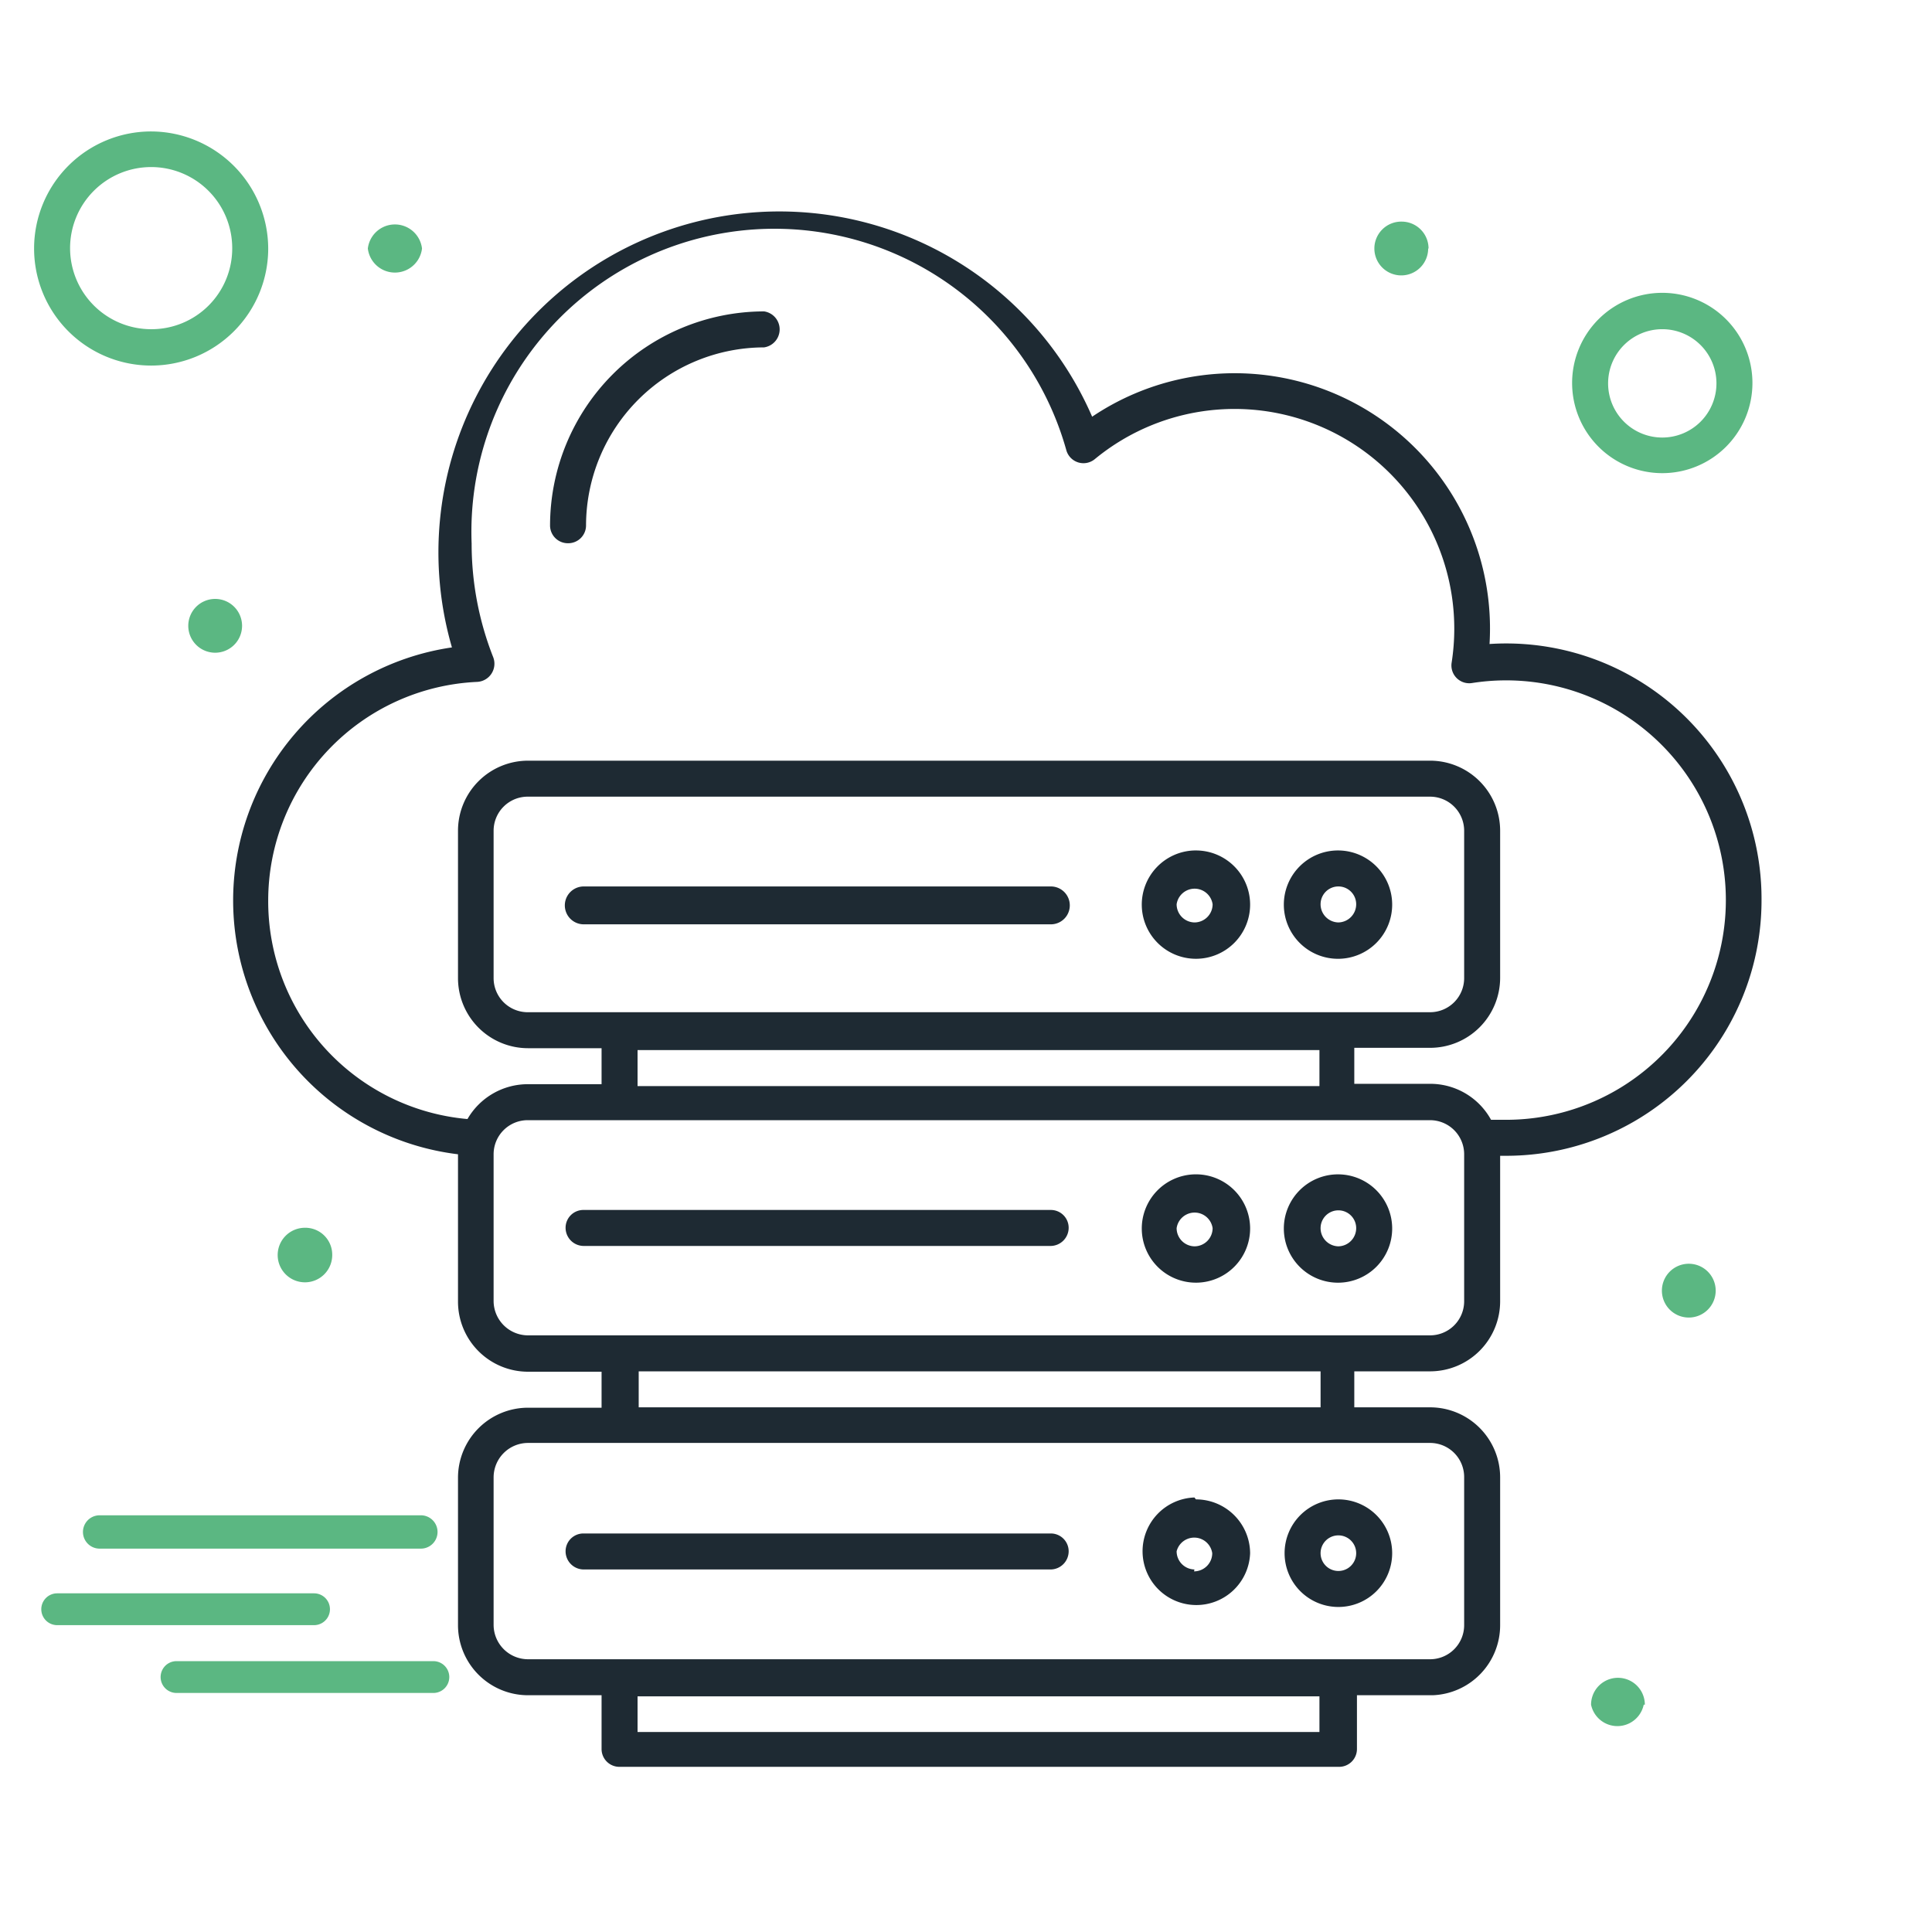 <svg xmlns="http://www.w3.org/2000/svg" id="Layer_1" data-name="Layer 1" viewBox="0 0 51 51"><defs><style>.cls-1{fill:#1e2a33;}.cls-2{fill:#5bb782;}</style></defs><path class="cls-1" d="M46.5,23.77A6.74,6.74,0,0,0,39.32,17a6.74,6.74,0,0,0-10.49-6,9,9,0,0,0-16.9,6.09,6.75,6.75,0,0,0,.16,13.38v3.89a1.85,1.85,0,0,0,1.85,1.85h1.94v.95H13.94A1.85,1.85,0,0,0,12.09,39V42.9a1.85,1.85,0,0,0,1.85,1.85h1.94v1.42a.47.47,0,0,0,.47.47h19a.47.47,0,0,0,.47-.47V44.75h2A1.85,1.85,0,0,0,39.6,42.9V39a1.85,1.85,0,0,0-1.85-1.85h-2v-.95h2a1.85,1.85,0,0,0,1.85-1.85V30.51h.16a6.74,6.74,0,0,0,6.74-6.74Zm-39.42,0A5.78,5.78,0,0,1,12.6,18a.48.48,0,0,0,.42-.65,8.17,8.17,0,0,1-.57-3,8,8,0,0,1,15.7-2.46.47.47,0,0,0,.75.23,5.8,5.8,0,0,1,9.42,5.37.47.47,0,0,0,.54.54,5.8,5.8,0,1,1,.9,11.53h-.4a1.83,1.83,0,0,0-1.61-.95h-2v-.95h2a1.85,1.85,0,0,0,1.85-1.85V21.93a1.85,1.85,0,0,0-1.85-1.85H13.94a1.85,1.85,0,0,0-1.85,1.85v3.89a1.85,1.85,0,0,0,1.85,1.85h1.94v.95H13.94a1.84,1.84,0,0,0-1.6.92,5.77,5.77,0,0,1-5.26-5.77Zm6.86,2.95a.9.9,0,0,1-.91-.9V21.93a.9.9,0,0,1,.91-.9H37.75a.9.9,0,0,1,.9.9v3.89a.9.9,0,0,1-.9.9Zm2.89,1h18v.95h-18Zm18,18h-18v-.94h18ZM38.65,39V42.9a.9.9,0,0,1-.9.9H13.94a.91.91,0,0,1-.91-.9V39a.91.91,0,0,1,.91-.91H37.75a.9.9,0,0,1,.9.91Zm-3.79-1.85h-18v-.95h18Zm3.79-2.8a.9.9,0,0,1-.9.9H13.94a.91.91,0,0,1-.91-.9V30.47a.9.9,0,0,1,.91-.9H37.75a.9.9,0,0,1,.9.9Zm0,0"></path><path class="cls-1" d="M15,14.34a.47.47,0,0,0,.47-.47,4.71,4.71,0,0,1,4.7-4.7.48.48,0,0,0,0-.95,5.66,5.66,0,0,0-5.65,5.65.47.47,0,0,0,.48.47Zm0,0"></path><path class="cls-1" d="M33.91,41a1.42,1.42,0,1,0,1.42-1.42A1.42,1.42,0,0,0,33.91,41Zm1.89,0a.47.47,0,1,1-.94,0,.47.47,0,1,1,.94,0Zm0,0"></path><path class="cls-1" d="M31.53,39.53A1.42,1.42,0,1,0,33,41a1.43,1.43,0,0,0-1.43-1.42Zm0,1.9a.48.48,0,0,1-.47-.48A.48.48,0,0,1,32,41a.48.48,0,0,1-.48.48Zm0,0"></path><path class="cls-1" d="M27.74,40.48H15.41a.47.47,0,0,0-.48.47.48.48,0,0,0,.48.48H27.74a.48.48,0,0,0,.47-.48.47.47,0,0,0-.47-.47Zm0,0"></path><path class="cls-1" d="M35.33,31a1.43,1.43,0,1,0,1.42,1.42A1.43,1.43,0,0,0,35.33,31Zm0,1.9a.48.48,0,0,1-.47-.48.47.47,0,1,1,.94,0,.48.48,0,0,1-.47.48Zm0,0"></path><path class="cls-1" d="M31.53,31A1.43,1.43,0,1,0,33,32.41,1.43,1.43,0,0,0,31.53,31Zm0,1.9a.48.48,0,0,1-.47-.48.48.48,0,0,1,.95,0,.48.48,0,0,1-.48.48Zm0,0"></path><path class="cls-1" d="M27.74,31.94H15.41a.47.47,0,0,0-.48.47.48.48,0,0,0,.48.48H27.74a.48.48,0,0,0,.47-.48.47.47,0,0,0-.47-.47Zm0,0"></path><path class="cls-1" d="M35.33,22.45a1.43,1.43,0,1,0,1.42,1.42,1.43,1.43,0,0,0-1.42-1.42Zm0,1.9a.48.48,0,0,1-.47-.48.47.47,0,1,1,.94,0,.48.48,0,0,1-.47.48Zm0,0"></path><path class="cls-1" d="M31.53,22.45A1.43,1.43,0,1,0,33,23.87a1.43,1.43,0,0,0-1.43-1.42Zm0,1.9a.48.48,0,0,1-.47-.48.48.48,0,0,1,.95,0,.48.48,0,0,1-.48.48Zm0,0"></path><path class="cls-1" d="M27.74,23.4H15.41a.48.48,0,1,0,0,1H27.74a.48.48,0,0,0,0-1Zm0,0"></path><path class="cls-2" d="M11.14,6.56a.72.72,0,0,1-1.43,0,.72.72,0,0,1,1.43,0Zm0,0"></path><path class="cls-2" d="M6.39,16.52a.71.71,0,1,1-.71-.71.71.71,0,0,1,.71.71Zm0,0"></path><path class="cls-2" d="M45.29,34.07a.71.71,0,1,1-.71-.71.71.71,0,0,1,.71.71Zm0,0"></path><path class="cls-2" d="M37.7,6.56A.71.71,0,1,1,37,5.85a.71.71,0,0,1,.71.71Zm0,0"></path><path class="cls-2" d="M43.39,45A.71.71,0,0,1,42,45a.71.71,0,1,1,1.42,0Zm0,0"></path><path class="cls-2" d="M8.77,33.12a.72.72,0,1,1-.72-.71.71.71,0,0,1,.72.71Zm0,0"></path><path class="cls-2" d="M43.87,12.49a2.38,2.38,0,1,0-2.37-2.37,2.38,2.38,0,0,0,2.37,2.37Zm0-3.8a1.43,1.43,0,1,1-1.42,1.43,1.43,1.43,0,0,1,1.42-1.43Zm0,0"></path><path class="cls-2" d="M4,3.47A3.09,3.09,0,1,0,7.08,6.56,3.1,3.1,0,0,0,4,3.47ZM4,8.69A2.14,2.14,0,1,1,6.13,6.56,2.13,2.13,0,0,1,4,8.69Zm0,0"></path><path class="cls-2" d="M8.29,42.06H1.51a.42.42,0,0,0,0,.84H8.29a.42.42,0,1,0,0-.84Zm0,0"></path><path class="cls-2" d="M11.44,43.85H4.66a.42.42,0,0,0,0,.84h6.78a.42.42,0,1,0,0-.84Zm0,0"></path><path class="cls-2" d="M11.11,40H2.63a.44.44,0,0,0,0,.88h8.48a.44.44,0,0,0,0-.88Zm0,0"></path></svg>